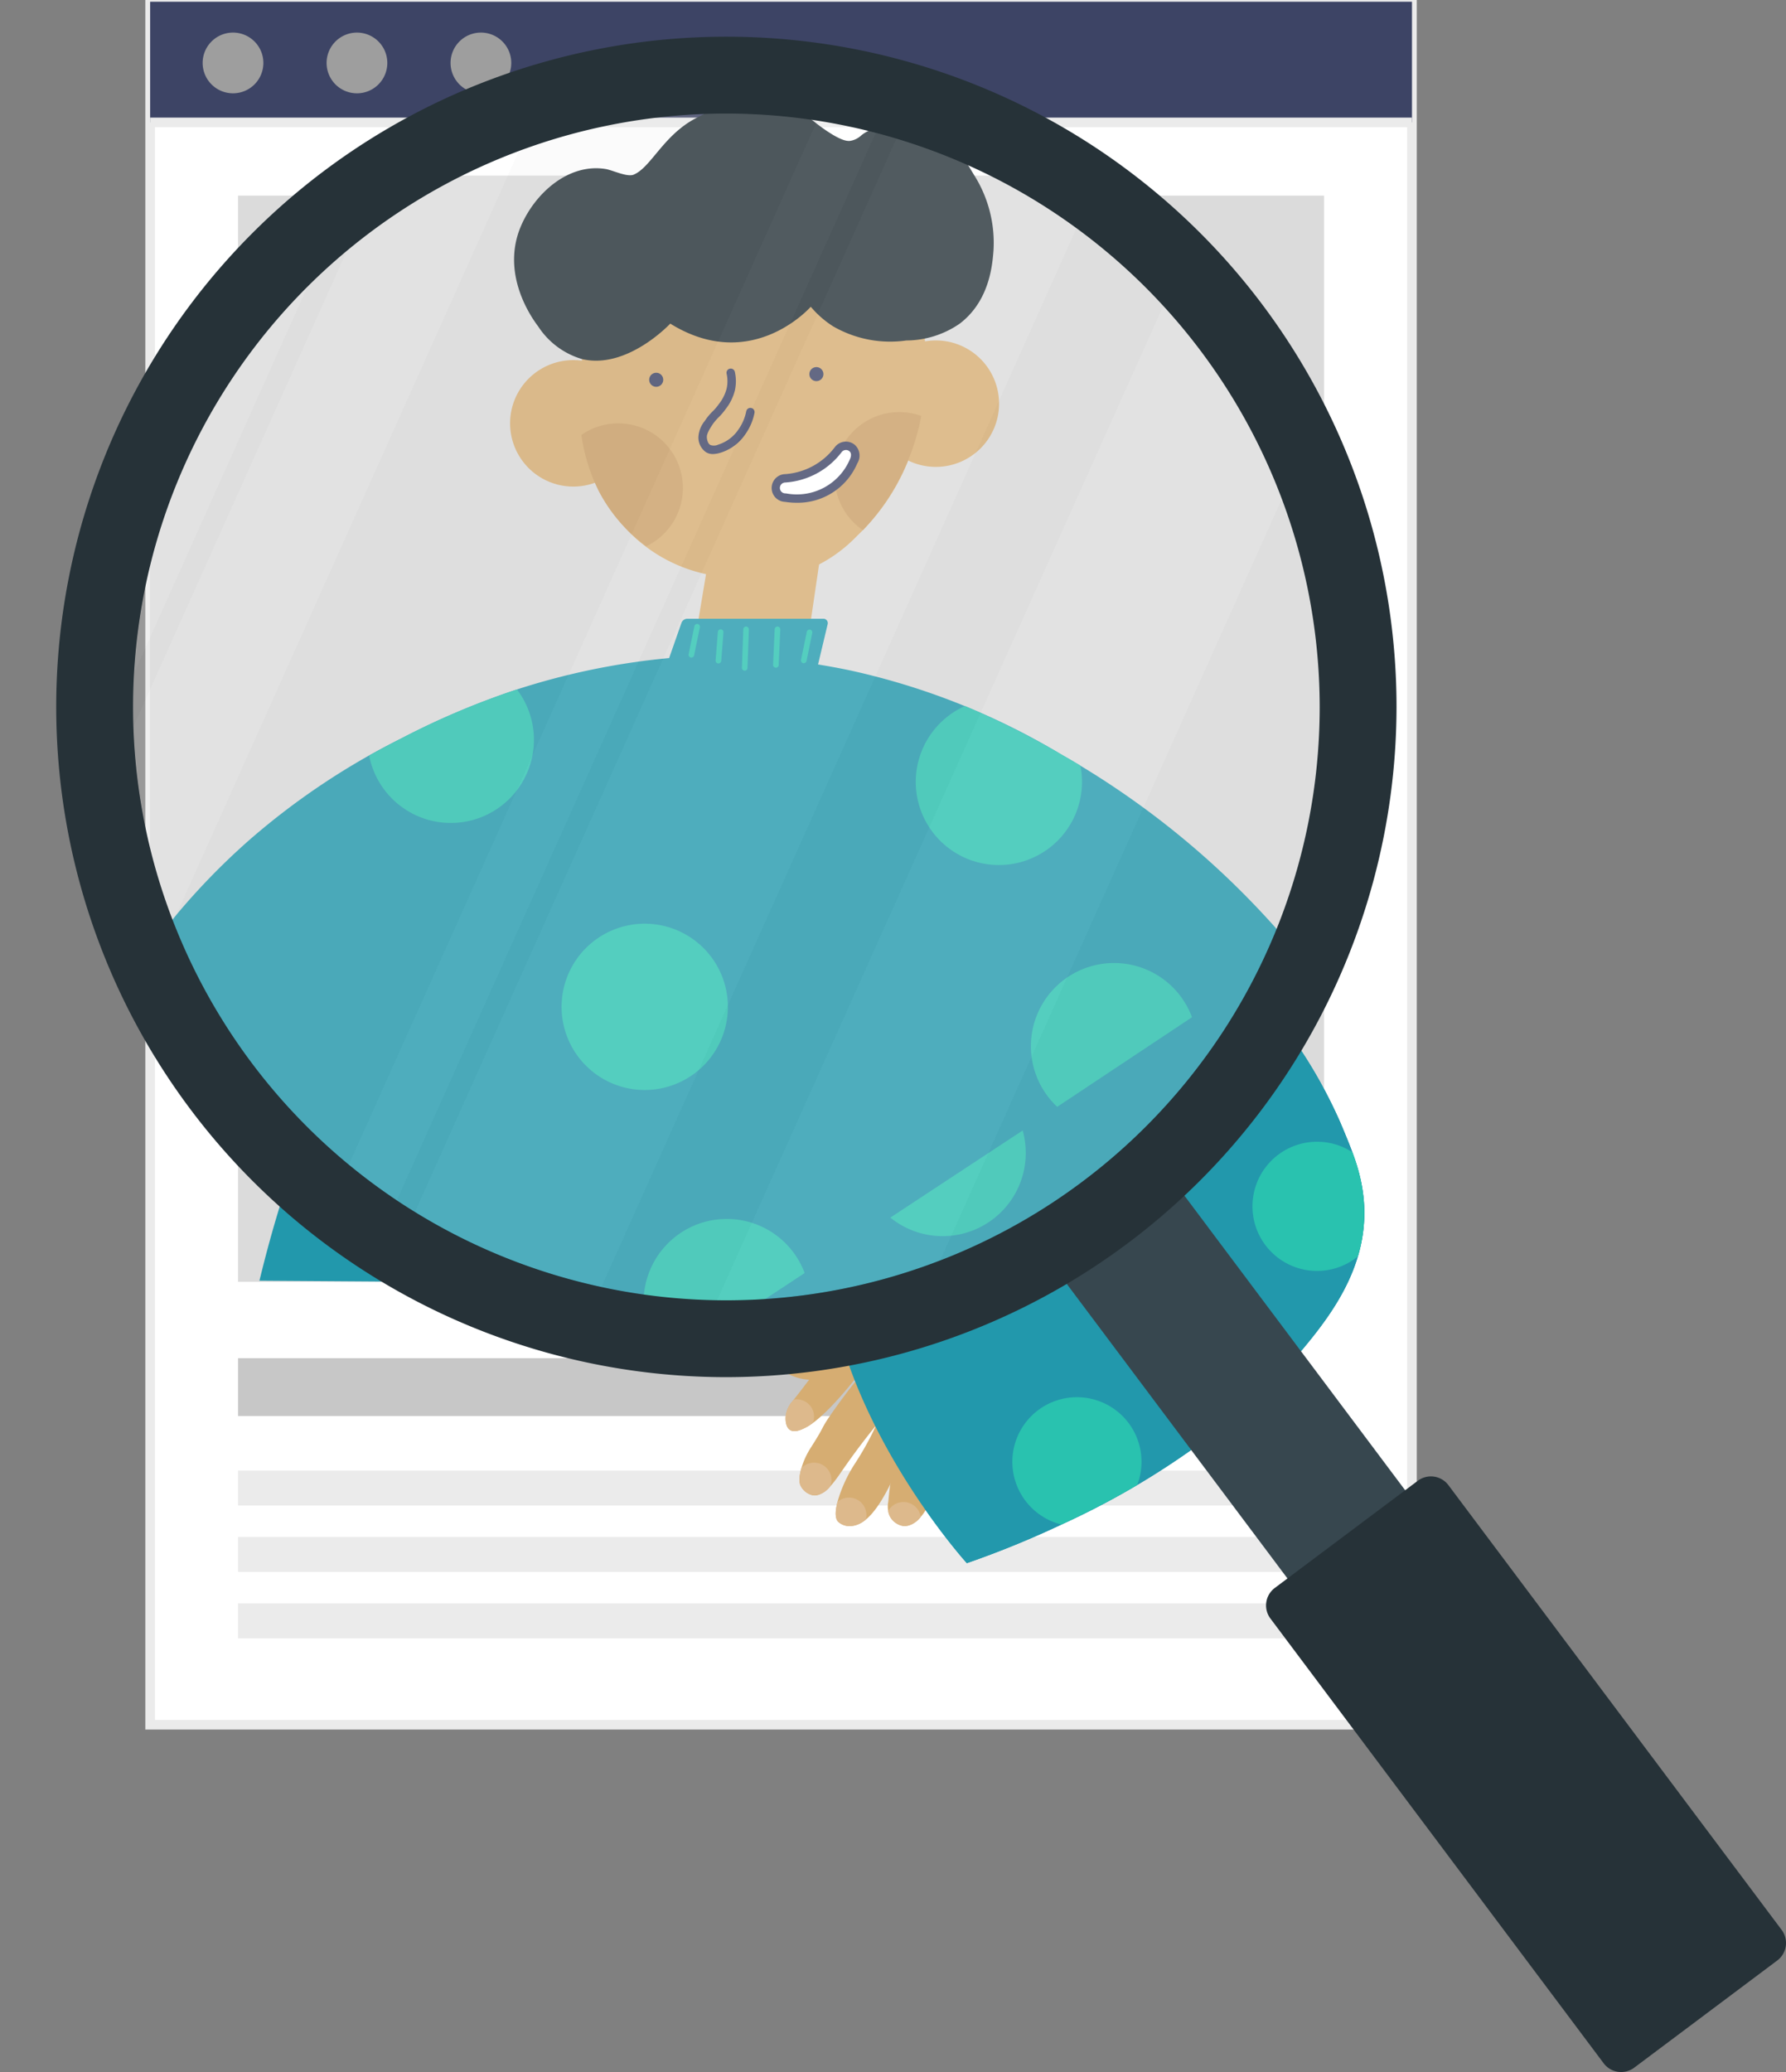 <svg id="Grupo_19881" data-name="Grupo 19881" xmlns="http://www.w3.org/2000/svg" xmlns:xlink="http://www.w3.org/1999/xlink" width="185.668" height="215.378" viewBox="0 0 185.668 215.378">
  <rect x="0" y="0" width="185.668" height="215.378" fill="#808080" stroke="none"/>
  <defs>
    <clipPath id="clip-path">
      <rect id="Rectángulo_5567" data-name="Rectángulo 5567" width="185.668" height="215.378" fill="none"/>
    </clipPath>
    <clipPath id="clip-path-4">
      <path id="Trazado_21964" data-name="Trazado 21964" d="M57.724,38.893A63.39,63.39,0,1,0,95.688,26.227,63.409,63.409,0,0,0,57.724,38.893" transform="translate(-32.347 -26.227)" fill="none"/>
    </clipPath>
    <clipPath id="clip-path-6">
      <rect id="Rectángulo_5565" data-name="Rectángulo 5565" width="123.398" height="123.398" fill="none"/>
    </clipPath>
  </defs>
  <g id="Grupo_19880" data-name="Grupo 19880" transform="translate(0 0)" clip-path="url(#clip-path)">
    <rect id="Rectángulo_5553" data-name="Rectángulo 5553" width="131.177" height="179.097" transform="translate(15.608 0.181)" fill="#fff"/>
    <g id="Grupo_19870" data-name="Grupo 19870">
      <g id="Grupo_19869" data-name="Grupo 19869" clip-path="url(#clip-path)">
        <rect id="Rectángulo_5554" data-name="Rectángulo 5554" width="131.177" height="179.097" transform="translate(15.608 0.181)" fill="none" stroke="#ebebeb" stroke-width="1"/>
      </g>
    </g>
    <rect id="Rectángulo_5556" data-name="Rectángulo 5556" width="131.177" height="12.543" transform="translate(15.608 0.181)" fill="#3d4465"/>
    <g id="Grupo_19872" data-name="Grupo 19872">
      <g id="Grupo_19871" data-name="Grupo 19871" clip-path="url(#clip-path)">
        <path id="Trazado_21887" data-name="Trazado 21887" d="M64.428,12.5a3.156,3.156,0,1,1-3.156-3.156A3.155,3.155,0,0,1,64.428,12.5" transform="translate(-37.049 -5.957)" fill="#9e9e9e"/>
        <path id="Trazado_21888" data-name="Trazado 21888" d="M99.975,12.5A3.156,3.156,0,1,1,96.82,9.345,3.155,3.155,0,0,1,99.975,12.5" transform="translate(-59.711 -5.957)" fill="#9e9e9e"/>
        <path id="Trazado_21889" data-name="Trazado 21889" d="M135.522,12.5a3.156,3.156,0,1,1-3.156-3.156,3.155,3.155,0,0,1,3.156,3.156" transform="translate(-82.371 -5.957)" fill="#9e9e9e"/>
        <line id="Línea_268" data-name="Línea 268" x2="131.177" transform="translate(15.608 12.725)" fill="none" stroke="#ebebeb" stroke-width="1"/>
        <rect id="Rectángulo_5557" data-name="Rectángulo 5557" width="64.343" height="6.01" transform="translate(24.747 141.177)" fill="#c7c7c7"/>
        <rect id="Rectángulo_5558" data-name="Rectángulo 5558" width="112.901" height="3.628" transform="translate(24.746 152.859)" fill="#ebebeb"/>
        <rect id="Rectángulo_5559" data-name="Rectángulo 5559" width="112.901" height="3.628" transform="translate(24.746 159.764)" fill="#ebebeb"/>
        <rect id="Rectángulo_5560" data-name="Rectángulo 5560" width="112.901" height="3.628" transform="translate(24.746 166.67)" fill="#ebebeb"/>
        <rect id="Rectángulo_5561" data-name="Rectángulo 5561" width="112.901" height="112.901" transform="translate(24.746 20.334)" fill="#dbdbdb"/>
        <path id="Trazado_21890" data-name="Trazado 21890" d="M204.063,130.9a27.729,27.729,0,0,0,0,8.625,14.771,14.771,0,0,0,1.362,4.312,12.4,12.4,0,0,0,8.852,6.582,11.754,11.754,0,0,0,11.8-3.178,16.963,16.963,0,0,0,4.312-6.582c1.32-3.447,1.243-6.279,1.135-10.214-.112-4.117-.169-6.175-1.135-7.49-1.9-2.587-5.756-2.743-13.391-2.95-6.084-.165-9.161-.211-10.894,1.588-1.1,1.142-1.414,3.863-2.043,9.306" transform="translate(-129.88 -76.455)" fill="#d6ad72"/>
        <path id="Trazado_21891" data-name="Trazado 21891" d="M231.171,164.92a1.081,1.081,0,0,1-.552-.143,1.449,1.449,0,0,1-.624-1.189,2.227,2.227,0,0,1,.51-1.336,4.551,4.551,0,0,1,.638-.78,4.243,4.243,0,0,0,.5-.591,3.4,3.4,0,0,0,.627-1.241,2.749,2.749,0,0,0,0-1.213.341.341,0,0,1,.666-.146,3.429,3.429,0,0,1,0,1.511,4.009,4.009,0,0,1-.735,1.482,4.906,4.906,0,0,1-.572.674,3.938,3.938,0,0,0-.556.679c-.41.621-.4.856-.4.933,0,.049.026.478.284.627a.862.862,0,0,0,.644-.033,3.078,3.078,0,0,0,1.632-1.232,3.792,3.792,0,0,0,.625-1.459.341.341,0,0,1,.668.135,4.479,4.479,0,0,1-.737,1.719,3.752,3.752,0,0,1-2,1.492,2.243,2.243,0,0,1-.62.11" transform="translate(-146.621 -100.733)" fill="#3d4465"/>
        <path id="Trazado_21892" data-name="Trazado 21892" d="M220.174,159.521a.568.568,0,1,1-.567-.567.567.567,0,0,1,.567.567" transform="translate(-139.637 -101.333)" fill="#3d4465"/>
        <path id="Trazado_21893" data-name="Trazado 21893" d="M255.862,158.269a.567.567,0,1,1-.567-.567.567.567,0,0,1,.567.567" transform="translate(-162.388 -100.535)" fill="#3d4465"/>
        <path id="Trazado_21894" data-name="Trazado 21894" d="M279.029,156.86a5.107,5.107,0,1,1-5.107-5.107,5.107,5.107,0,0,1,5.107,5.107" transform="translate(-171.369 -96.742)" fill="#d6ad72"/>
        <path id="Trazado_21895" data-name="Trazado 21895" d="M198.261,161.243a5.107,5.107,0,1,1-5.107-5.107,5.107,5.107,0,0,1,5.107,5.107" transform="translate(-119.879 -99.536)" fill="#d6ad72"/>
        <path id="Trazado_21896" data-name="Trazado 21896" d="M229.793,197.189l-1.362,8.171,8.852,2.043,1.816-12.325Z" transform="translate(-145.624 -124.361)" fill="#d6ad72"/>
        <path id="Trazado_21897" data-name="Trazado 21897" d="M198.6,104.233c1.383-.572,2.4-3.18,4.993-4.539,1.39-.729,3.5-1.837,5.9-1.362a8.673,8.673,0,0,1,3.632,1.589s.371.31.908.681c1.358.939,1.84.931,2.043.908a1.715,1.715,0,0,0,.908-.454c1.28-1.025,3.812-1.042,5.447-.454,1.877.676,2.8,2.231,3.632,3.632a10.242,10.242,0,0,1,1.589,6.128c-.088,1.144-.314,4.065-2.723,5.9a7.633,7.633,0,0,1-4.312,1.362,9.214,9.214,0,0,1-5.9-1.135A7.815,7.815,0,0,1,212.9,114.9a8.785,8.785,0,0,1-11.348,1.362s-3.483,3.741-7.143,2.859a6.355,6.355,0,0,1-3.525-2.632c-.53-.7-3.075-4.268-1.362-8.171,1.159-2.639,3.849-5.023,6.809-4.539.571.093,1.735.675,2.27.454" transform="translate(-120.448 -62.613)" fill="#263238"/>
        <path id="Trazado_21898" data-name="Trazado 21898" d="M189.253,261.742c-.122-3.214-1.175-5.713-2.5-8.852a51.385,51.385,0,0,0-8.625-13.391,68.572,68.572,0,0,0-17.93-14.753,56.6,56.6,0,0,0-17.023-6.809c-.933-.2-1.836-.365-2.705-.5l.776-3.257a.355.355,0,0,0-.345-.437H129.927a.516.516,0,0,0-.487.346l-.992,2.838a57.067,57.067,0,0,0-12.505,2.6,63.557,63.557,0,0,0-9.079,3.858,58.233,58.233,0,0,0-12.257,8.171,55.515,55.515,0,0,0-7.944,8.625c-7.081,9.375-10.746,22.986-12.256,29.195l59.088.414c2.5,15.745,14.449,28.949,14.449,28.949a99.2,99.2,0,0,0,9.987-4.085,82.458,82.458,0,0,0,13.391-7.717,51.011,51.011,0,0,0,9.987-8.625c3.468-4.029,8.216-9.4,7.944-16.569" transform="translate(-47.435 -136.257)" fill="#2298ac"/>
        <path id="Trazado_21899" data-name="Trazado 21899" d="M212.125,175.444a5.219,5.219,0,0,0-8.2-4.282c.011.066.022.132.034.2a14.77,14.77,0,0,0,1.362,4.312,12.842,12.842,0,0,0,3.631,4.312c.076.057.152.109.227.163a5.22,5.22,0,0,0,2.95-4.7" transform="translate(-129.998 -108.517)" fill="#c99e65"/>
        <path id="Trazado_21900" data-name="Trazado 21900" d="M267.359,168.03a5.221,5.221,0,0,0-4.714,9.225,18.3,18.3,0,0,0,4.714-9.225" transform="translate(-165.981 -106.921)" fill="#c99e65"/>
        <path id="Trazado_21901" data-name="Trazado 21901" d="M248,179.418a.78.78,0,0,1,0-1.561,5.856,5.856,0,0,0,4.28-2.321.78.78,0,0,1,1.095-.14.85.85,0,0,1,.14,1.094A5,5,0,0,1,248,179.418" transform="translate(-157.599 -111.71)" fill="#fff"/>
        <path id="Trazado_21902" data-name="Trazado 21902" d="M248.316,179.231a6.049,6.049,0,0,1-.9-.067l-.037-.005a1.121,1.121,0,0,1,.014-2.241,5.5,5.5,0,0,0,4.013-2.189,1.12,1.12,0,0,1,1.572-.2,1.168,1.168,0,0,1,.237,1.513,5.232,5.232,0,0,1-4.9,3.19m3.976-4.257a.43.43,0,0,0-.057,0,.437.437,0,0,0-.292.167A6.219,6.219,0,0,1,247.4,177.6a.44.44,0,0,0,0,.88,1.042,1.042,0,0,1,.12.013,4.652,4.652,0,0,0,5.086-2.75c.054-.109.209-.481-.042-.675a.435.435,0,0,0-.268-.092" transform="translate(-157 -111.111)" fill="#3d4465"/>
        <path id="Trazado_21903" data-name="Trazado 21903" d="M317.512,297.156a6.715,6.715,0,1,1-6.715-6.715,6.715,6.715,0,0,1,6.715,6.715" transform="translate(-193.851 -185.155)" fill="#29c2af"/>
        <path id="Trazado_21904" data-name="Trazado 21904" d="M212.951,288.39a6.715,6.715,0,1,1-6.715-6.715,6.715,6.715,0,0,1,6.715,6.715" transform="translate(-127.193 -179.567)" fill="#29c2af"/>
        <path id="Trazado_21905" data-name="Trazado 21905" d="M282.39,233.193a6.713,6.713,0,1,0,9.32,4.812c-.509-.307-1-.593-1.458-.857a67.539,67.539,0,0,0-7.862-3.956" transform="translate(-177.486 -148.66)" fill="#29c2af"/>
        <path id="Trazado_21906" data-name="Trazado 21906" d="M159.3,233.44c-.73.377-1.625.843-2.64,1.411a6.715,6.715,0,1,0,11.938-5.339l-.219.07a63.556,63.556,0,0,0-9.079,3.858" transform="translate(-99.87 -146.313)" fill="#29c2af"/>
        <path id="Trazado_21907" data-name="Trazado 21907" d="M94.543,307.628a6.715,6.715,0,1,0,0-13.43c-.218,0-.433.011-.645.032a63.91,63.91,0,0,0-5.141,10.085,6.708,6.708,0,0,0,5.787,3.314" transform="translate(-56.582 -187.55)" fill="#29c2af"/>
        <path id="Trazado_21908" data-name="Trazado 21908" d="M231.227,353.966a6.715,6.715,0,1,0-13.417.608c.008.181.026.36.048.536l7.255.175a42.149,42.149,0,0,0,1.508,5.362,6.716,6.716,0,0,0,4.606-6.681" transform="translate(-138.849 -221.565)" fill="#29c2af"/>
        <path id="Trazado_21909" data-name="Trazado 21909" d="M228.032,217.628a.227.227,0,0,1-.223-.273l.469-2.265a.227.227,0,0,1,.445.092l-.469,2.265a.228.228,0,0,1-.222.181" transform="translate(-145.225 -137.004)" fill="#29c2af"/>
        <path id="Trazado_21910" data-name="Trazado 21910" d="M234.064,218.865h-.018a.227.227,0,0,1-.208-.244l.181-2.306a.227.227,0,0,1,.453.036l-.181,2.306a.227.227,0,0,1-.226.209" transform="translate(-149.07 -137.766)" fill="#29c2af"/>
        <path id="Trazado_21911" data-name="Trazado 21911" d="M253.076,218.88a.227.227,0,0,1-.223-.273l.469-2.265a.227.227,0,0,1,.445.092L253.3,218.7a.228.228,0,0,1-.222.181" transform="translate(-161.191 -137.802)" fill="#29c2af"/>
        <path id="Trazado_21912" data-name="Trazado 21912" d="M239.925,219.048h-.008a.226.226,0,0,1-.219-.235l.111-3.113a.223.223,0,0,1,.235-.219.227.227,0,0,1,.219.235l-.111,3.114a.227.227,0,0,1-.227.219" transform="translate(-152.807 -137.368)" fill="#29c2af"/>
        <path id="Trazado_21913" data-name="Trazado 21913" d="M246.866,218.807h-.01a.227.227,0,0,1-.216-.237l.129-2.874a.227.227,0,1,1,.453.021l-.129,2.874a.227.227,0,0,1-.227.217" transform="translate(-157.231 -137.368)" fill="#29c2af"/>
        <path id="Trazado_21914" data-name="Trazado 21914" d="M228.61,376.079c-1.31-.465-1.971,1.3-4.993,1.816a3.709,3.709,0,0,0-2.043.908,2.007,2.007,0,0,0-.681,1.135c-.16,1.119,1.079,2.056,1.362,2.27a5.17,5.17,0,0,0,3.177.908c1.462.032,3.517.077,4.54-1.362,1.311-1.843.21-5.116-1.362-5.674" transform="translate(-140.81 -239.7)" fill="#d6ad72"/>
        <path id="Trazado_21915" data-name="Trazado 21915" d="M233.69,383.258c-.907,1.208-4.191,5.5-6.355,6.582-.336.168-1.094.547-1.589.227s-.467-1.157-.454-1.362a2.811,2.811,0,0,1,.681-1.589c.886-1.069,3.194-4.169,6.355-8.4Z" transform="translate(-143.62 -241.432)" fill="#d6ad72"/>
        <path id="Trazado_21916" data-name="Trazado 21916" d="M225.292,403.075c-.013.2-.037,1.044.454,1.362s1.252-.059,1.589-.227a5.634,5.634,0,0,0,.79-.5,1.806,1.806,0,0,0-1.988-2.43c-.058.073-.115.141-.165.2a2.81,2.81,0,0,0-.68,1.589" transform="translate(-143.62 -255.802)" fill="#ddb98c"/>
        <path id="Trazado_21917" data-name="Trazado 21917" d="M237.146,389.363a63.548,63.548,0,0,0-4.628,5.9c-1.153,1.683-.477.922-2.056,3.4a8.174,8.174,0,0,0-1.028,2.27c-.308,1.128-.142,1.569,0,1.816a1.858,1.858,0,0,0,1.285.908c1.181.126,2.273-1.544,3.085-2.723a72.709,72.709,0,0,1,5.142-6.582Z" transform="translate(-146.152 -248.218)" fill="#d6ad72"/>
        <path id="Trazado_21918" data-name="Trazado 21918" d="M230.774,419.416a1.81,1.81,0,0,0-1.3.552c-.013.044-.027.084-.039.129-.308,1.128-.143,1.569,0,1.816a1.858,1.858,0,0,0,1.285.908,2.265,2.265,0,0,0,1.755-.954,1.811,1.811,0,0,0-1.7-2.45" transform="translate(-146.152 -267.377)" fill="#ddb98c"/>
        <path id="Trazado_21919" data-name="Trazado 21919" d="M256.032,418.574c-1.027.688-1.147,1.909-1.362,4.085a2.4,2.4,0,0,0,.227,1.589,1.926,1.926,0,0,0,1.362.908c1.294.126,2.558-1.654,2.951-3.177.056-.219.685-2.786-.681-3.632a2.455,2.455,0,0,0-2.5.227" transform="translate(-162.331 -266.535)" fill="#d6ad72"/>
        <path id="Trazado_21920" data-name="Trazado 21920" d="M248.073,406.15c-.2.531-.5,1.323-.908,2.27-1.757,4.113-3.526,8.253-5.9,8.4a1.751,1.751,0,0,1-1.362-.454c-.169-.2-.546-.786.227-2.95a14.772,14.772,0,0,1,1.589-3.178,30.924,30.924,0,0,0,2.723-5.22Z" transform="translate(-152.783 -258.196)" fill="#d6ad72"/>
        <path id="Trazado_21921" data-name="Trazado 21921" d="M241.041,429.434a1.807,1.807,0,0,0-1.188.444c-.377,1.437-.089,1.886.053,2.052a1.752,1.752,0,0,0,1.362.454,2.67,2.67,0,0,0,1.526-.667,1.81,1.81,0,0,0-1.753-2.284" transform="translate(-152.787 -273.763)" fill="#ddb98c"/>
        <path id="Trazado_21922" data-name="Trazado 21922" d="M258.1,432.234a1.814,1.814,0,0,0-3.386-.6,1.692,1.692,0,0,0,.23.646,1.925,1.925,0,0,0,1.362.908,2.234,2.234,0,0,0,1.794-.949" transform="translate(-162.383 -274.561)" fill="#ddb98c"/>
        <path id="Trazado_21923" data-name="Trazado 21923" d="M283.145,287.54a50.326,50.326,0,0,1,7.788,12.4c1.322,3.139,2.374,5.638,2.5,8.852.273,7.166-4.475,12.539-7.944,16.569a51.048,51.048,0,0,1-9.987,8.625,82.477,82.477,0,0,1-13.391,7.717,99.025,99.025,0,0,1-9.987,4.085s-11.8-12.937-14.3-28.371l26.555-17.477L282.648,287.8Z" transform="translate(-151.611 -183.306)" fill="#2298ac"/>
        <path id="Trazado_21924" data-name="Trazado 21924" d="M297.022,400.636a6.716,6.716,0,0,0-1.609,13.235l.154-.072c1.927-.913,4.6-2.194,7.721-4.03a6.715,6.715,0,0,0-6.265-9.133" transform="translate(-185.07 -255.404)" fill="#29c2af"/>
        <path id="Trazado_21925" data-name="Trazado 21925" d="M370.794,334.189a18.021,18.021,0,0,0-1.231-5.716,6.715,6.715,0,1,0,.571,10.831,15.718,15.718,0,0,0,.66-5.115" transform="translate(-228.976 -208.704)" fill="#29c2af"/>
        <path id="Trazado_21926" data-name="Trazado 21926" d="M276.986,336.282a6.714,6.714,0,0,0,6.465-8.53l-10.689,7.034a6.686,6.686,0,0,0,4.224,1.5" transform="translate(-173.885 -208.941)" fill="#29c2af"/>
      </g>
    </g>
    <g id="Grupo_19874" data-name="Grupo 19874" transform="translate(11.726 9.507)">
      <g id="Grupo_19873" data-name="Grupo 19873" clip-path="url(#clip-path-4)">
        <rect id="Rectángulo_5563" data-name="Rectángulo 5563" width="134.427" height="134.427" transform="translate(3.867 8.745)" fill="#dbdbdb"/>
        <path id="Trazado_21927" data-name="Trazado 21927" d="M166.893,70.772c-.624,5.4-.5,8.336,0,11.1a19.017,19.017,0,0,0,1.753,5.551A15.966,15.966,0,0,0,180.04,95.9a15.13,15.13,0,0,0,15.192-4.09,21.831,21.831,0,0,0,5.551-8.472c1.7-4.437,1.6-8.081,1.461-13.147-.145-5.3-.217-7.948-1.461-9.641-2.445-3.33-7.409-3.531-17.237-3.8-7.831-.212-11.792-.271-14.023,2.045-1.415,1.469-1.82,4.972-2.629,11.978" transform="translate(-117.851 -45.623)" fill="#d6ad72"/>
        <path id="Trazado_21928" data-name="Trazado 21928" d="M201.787,114.565a1.393,1.393,0,0,1-.71-.184,1.865,1.865,0,0,1-.8-1.53,2.864,2.864,0,0,1,.656-1.72,5.9,5.9,0,0,1,.822-1,5.409,5.409,0,0,0,.647-.76,4.367,4.367,0,0,0,.807-1.6,3.533,3.533,0,0,0,0-1.561.438.438,0,0,1,.857-.187,4.412,4.412,0,0,1,0,1.945,5.167,5.167,0,0,1-.946,1.908,6.348,6.348,0,0,1-.737.867,5.043,5.043,0,0,0-.716.874c-.528.8-.516,1.1-.512,1.2,0,.062.034.615.365.807a1.11,1.11,0,0,0,.829-.042,3.963,3.963,0,0,0,2.1-1.586,4.878,4.878,0,0,0,.8-1.878.438.438,0,0,1,.859.173,5.747,5.747,0,0,1-.949,2.212,4.826,4.826,0,0,1-2.574,1.921,2.891,2.891,0,0,1-.8.142" transform="translate(-139.399 -76.875)" fill="#3d4465"/>
        <path id="Trazado_21929" data-name="Trazado 21929" d="M187.632,107.615a.73.73,0,1,1-.73-.73.73.73,0,0,1,.73.73" transform="translate(-130.409 -77.646)" fill="#3d4465"/>
        <path id="Trazado_21930" data-name="Trazado 21930" d="M233.57,106a.73.73,0,1,1-.73-.73.73.73,0,0,1,.73.73" transform="translate(-159.695 -76.619)" fill="#3d4465"/>
        <path id="Trazado_21931" data-name="Trazado 21931" d="M263.39,104.191a6.573,6.573,0,1,1-6.574-6.574,6.574,6.574,0,0,1,6.574,6.574" transform="translate(-171.255 -71.738)" fill="#d6ad72"/>
        <path id="Trazado_21932" data-name="Trazado 21932" d="M159.424,109.832a6.573,6.573,0,1,1-6.574-6.574,6.574,6.574,0,0,1,6.574,6.574" transform="translate(-104.977 -75.334)" fill="#d6ad72"/>
        <path id="Trazado_21933" data-name="Trazado 21933" d="M200.013,156.1,198.26,166.62l11.394,2.629,2.337-15.865Z" transform="translate(-138.116 -107.289)" fill="#d6ad72"/>
        <path id="Trazado_21934" data-name="Trazado 21934" d="M159.863,36.449c1.78-.736,3.089-4.093,6.428-5.843,1.789-.938,4.511-2.365,7.6-1.753a11.166,11.166,0,0,1,4.674,2.045s.477.4,1.169.877c1.748,1.208,2.368,1.2,2.629,1.169a2.213,2.213,0,0,0,1.169-.584c1.648-1.32,4.906-1.342,7.012-.584,2.417.87,3.6,2.871,4.674,4.674a13.18,13.18,0,0,1,2.045,7.888c-.114,1.472-.4,5.232-3.506,7.6a9.828,9.828,0,0,1-5.551,1.753,11.861,11.861,0,0,1-7.6-1.461,10.064,10.064,0,0,1-2.337-2.045s-6.135,7.012-14.608,1.753c0,0-4.483,4.815-9.194,3.68a8.181,8.181,0,0,1-4.537-3.388c-.682-.9-3.959-5.494-1.753-10.518,1.492-3.4,4.954-6.466,8.765-5.843.735.12,2.233.869,2.921.584" transform="translate(-105.708 -27.807)" fill="#263238"/>
        <path id="Trazado_21935" data-name="Trazado 21935" d="M147.83,239.2c-.157-4.137-1.512-7.354-3.214-11.394a66.156,66.156,0,0,0-11.1-17.237,88.266,88.266,0,0,0-23.08-18.99,72.843,72.843,0,0,0-21.911-8.765c-1.2-.256-2.364-.47-3.483-.649l1-4.193a.457.457,0,0,0-.444-.563H71.465a.664.664,0,0,0-.627.445L69.561,181.5a73.438,73.438,0,0,0-16.1,3.352,81.8,81.8,0,0,0-11.686,4.967A74.954,74.954,0,0,0,26,200.339a71.446,71.446,0,0,0-10.225,11.1C6.662,223.508,1.944,241.028,0,249.021l76.059.533c3.214,20.267,18.6,37.263,18.6,37.263a127.74,127.74,0,0,0,12.855-5.259,106.2,106.2,0,0,0,17.237-9.933c4.6-3.3,8.613-6.174,12.855-11.1,4.465-5.186,10.576-12.1,10.225-21.327" transform="translate(-11.726 -122.603)" fill="#2298ac"/>
        <path id="Trazado_21936" data-name="Trazado 21936" d="M177.27,128.112a6.718,6.718,0,0,0-10.561-5.512c.015.084.028.169.043.253a19.035,19.035,0,0,0,1.753,5.551,16.53,16.53,0,0,0,4.674,5.551c.1.073.2.14.292.21a6.72,6.72,0,0,0,3.8-6.053" transform="translate(-118.002 -86.894)" fill="#c99e65"/>
        <path id="Trazado_21937" data-name="Trazado 21937" d="M248.368,118.567a6.72,6.72,0,0,0-6.068,11.874,23.565,23.565,0,0,0,6.068-11.874" transform="translate(-164.319 -84.839)" fill="#c99e65"/>
        <path id="Trazado_21938" data-name="Trazado 21938" d="M223.443,133.227a1,1,0,0,1,0-2.009,7.541,7.541,0,0,0,5.51-2.988,1,1,0,0,1,1.409-.18,1.094,1.094,0,0,1,.18,1.409,6.436,6.436,0,0,1-7.095,3.769" transform="translate(-153.53 -91.005)" fill="#fff"/>
        <path id="Trazado_21939" data-name="Trazado 21939" d="M223.856,132.987a7.862,7.862,0,0,1-1.16-.086l-.048-.007a1.443,1.443,0,0,1,.018-2.885,7.073,7.073,0,0,0,5.165-2.818,1.442,1.442,0,0,1,2.023-.259,1.5,1.5,0,0,1,.306,1.948,6.735,6.735,0,0,1-6.3,4.107m5.117-5.48a.543.543,0,0,0-.073,0,.559.559,0,0,0-.376.215,8.005,8.005,0,0,1-5.853,3.158.566.566,0,0,0,0,1.132,1.326,1.326,0,0,1,.154.017,5.989,5.989,0,0,0,6.547-3.539c.069-.141.269-.62-.055-.87a.562.562,0,0,0-.345-.119" transform="translate(-152.759 -90.234)" fill="#3d4465"/>
        <path id="Trazado_21940" data-name="Trazado 21940" d="M312.926,284.78a8.644,8.644,0,1,1-8.644-8.644,8.644,8.644,0,0,1,8.644,8.644" transform="translate(-200.194 -185.543)" fill="#29c2af"/>
        <path id="Trazado_21941" data-name="Trazado 21941" d="M178.334,273.5a8.644,8.644,0,1,1-8.644-8.644,8.644,8.644,0,0,1,8.644,8.644" transform="translate(-114.392 -178.35)" fill="#29c2af"/>
        <path id="Trazado_21942" data-name="Trazado 21942" d="M267.717,202.447a8.641,8.641,0,1,0,12,6.194c-.655-.4-1.284-.764-1.877-1.1a86.93,86.93,0,0,0-10.12-5.092" transform="translate(-179.129 -138.567)" fill="#29c2af"/>
        <path id="Trazado_21943" data-name="Trazado 21943" d="M109.274,202.765c-.94.485-2.092,1.085-3.4,1.815a8.643,8.643,0,1,0,15.366-6.872c-.094.031-.187.058-.282.09a81.806,81.806,0,0,0-11.686,4.967" transform="translate(-79.222 -135.546)" fill="#29c2af"/>
        <path id="Trazado_21944" data-name="Trazado 21944" d="M25.919,298.26a8.644,8.644,0,1,0,0-17.288c-.281,0-.558.015-.83.041a82.216,82.216,0,0,0-6.618,12.982,8.635,8.635,0,0,0,7.448,4.266" transform="translate(-23.501 -188.626)" fill="#29c2af"/>
        <path id="Trazado_21945" data-name="Trazado 21945" d="M201.858,357.908a8.644,8.644,0,1,0-17.27.783c.011.233.033.463.061.69l9.339.225a54.327,54.327,0,0,0,1.941,6.9,8.646,8.646,0,0,0,5.929-8.6" transform="translate(-129.395 -232.412)" fill="#29c2af"/>
        <path id="Trazado_21946" data-name="Trazado 21946" d="M197.747,182.411a.278.278,0,0,1-.059-.006.292.292,0,0,1-.227-.345l.6-2.915a.292.292,0,0,1,.572.119l-.6,2.915a.293.293,0,0,1-.286.233" transform="translate(-137.602 -123.563)" fill="#29c2af"/>
        <path id="Trazado_21947" data-name="Trazado 21947" d="M205.512,184h-.023a.292.292,0,0,1-.268-.314l.232-2.968a.292.292,0,0,1,.583.046l-.232,2.968a.292.292,0,0,1-.291.269" transform="translate(-142.553 -124.544)" fill="#29c2af"/>
        <path id="Trazado_21948" data-name="Trazado 21948" d="M229.984,184.023a.3.3,0,0,1-.059-.006.292.292,0,0,1-.227-.345l.6-2.915a.292.292,0,0,1,.572.119l-.6,2.915a.293.293,0,0,1-.286.233" transform="translate(-158.153 -124.59)" fill="#29c2af"/>
        <path id="Trazado_21949" data-name="Trazado 21949" d="M213.055,184.24h-.011a.292.292,0,0,1-.281-.3l.143-4.007a.287.287,0,0,1,.3-.281.292.292,0,0,1,.281.3l-.143,4.007a.292.292,0,0,1-.291.282" transform="translate(-147.361 -124.032)" fill="#29c2af"/>
        <path id="Trazado_21950" data-name="Trazado 21950" d="M221.99,183.93h-.013a.292.292,0,0,1-.279-.3l.166-3.7a.292.292,0,0,1,.584.026l-.166,3.7a.292.292,0,0,1-.291.279" transform="translate(-153.057 -124.032)" fill="#29c2af"/>
        <path id="Trazado_21951" data-name="Trazado 21951" d="M198.49,386.37c-1.686-.6-2.537,1.674-6.428,2.337a4.778,4.778,0,0,0-2.629,1.169,2.582,2.582,0,0,0-.877,1.461c-.206,1.441,1.389,2.646,1.753,2.921a6.658,6.658,0,0,0,4.09,1.169c1.881.041,4.527.1,5.843-1.753,1.688-2.373.27-6.585-1.753-7.3" transform="translate(-131.919 -255.754)" fill="#d6ad72"/>
        <path id="Trazado_21952" data-name="Trazado 21952" d="M205.029,395.612c-1.168,1.555-5.394,7.08-8.18,8.472-.433.216-1.408.7-2.045.292s-.6-1.489-.584-1.753a3.62,3.62,0,0,1,.877-2.045c1.141-1.376,4.112-5.366,8.18-10.81Z" transform="translate(-135.536 -257.984)" fill="#d6ad72"/>
        <path id="Trazado_21953" data-name="Trazado 21953" d="M194.219,421.12c-.016.264-.047,1.344.584,1.753s1.612-.076,2.045-.292a7.253,7.253,0,0,0,1.017-.638,2.326,2.326,0,0,0-2.558-3.128c-.076.094-.148.182-.212.26a3.618,3.618,0,0,0-.877,2.045" transform="translate(-135.536 -276.48)" fill="#ddb98c"/>
        <path id="Trazado_21954" data-name="Trazado 21954" d="M209.477,403.47a81.812,81.812,0,0,0-5.957,7.6c-1.484,2.167-.614,1.186-2.647,4.382a10.535,10.535,0,0,0-1.324,2.922c-.4,1.453-.183,2.02,0,2.337a2.392,2.392,0,0,0,1.655,1.169c1.52.162,2.925-1.988,3.971-3.506a93.462,93.462,0,0,1,6.618-8.472Z" transform="translate(-138.795 -266.718)" fill="#d6ad72"/>
        <path id="Trazado_21955" data-name="Trazado 21955" d="M201.276,442.155a2.328,2.328,0,0,0-1.676.71c-.017.056-.035.109-.051.166-.4,1.453-.184,2.02,0,2.337a2.391,2.391,0,0,0,1.654,1.169,2.915,2.915,0,0,0,2.26-1.229,2.333,2.333,0,0,0-2.188-3.154" transform="translate(-138.795 -291.38)" fill="#ddb98c"/>
        <path id="Trazado_21956" data-name="Trazado 21956" d="M233.789,441.071c-1.322.886-1.477,2.458-1.753,5.259a3.087,3.087,0,0,0,.292,2.045,2.478,2.478,0,0,0,1.753,1.169c1.666.162,3.293-2.13,3.8-4.09.073-.282.882-3.586-.877-4.674a3.16,3.16,0,0,0-3.214.292" transform="translate(-159.621 -290.296)" fill="#d6ad72"/>
        <path id="Trazado_21957" data-name="Trazado 21957" d="M223.544,425.079c-.255.683-.648,1.7-1.169,2.921-2.261,5.294-4.538,10.624-7.6,10.81a2.255,2.255,0,0,1-1.753-.584c-.217-.253-.7-1.012.292-3.8a18.985,18.985,0,0,1,2.045-4.09,39.853,39.853,0,0,0,3.506-6.72Z" transform="translate(-147.331 -279.563)" fill="#d6ad72"/>
        <path id="Trazado_21958" data-name="Trazado 21958" d="M214.492,455.05a2.327,2.327,0,0,0-1.529.572c-.485,1.849-.115,2.428.068,2.642a2.255,2.255,0,0,0,1.753.584,3.435,3.435,0,0,0,1.964-.858,2.33,2.33,0,0,0-2.256-2.94" transform="translate(-147.336 -299.6)" fill="#ddb98c"/>
        <path id="Trazado_21959" data-name="Trazado 21959" d="M236.456,458.654a2.335,2.335,0,0,0-4.358-.779,2.183,2.183,0,0,0,.3.831,2.476,2.476,0,0,0,1.753,1.169,2.876,2.876,0,0,0,2.309-1.221" transform="translate(-159.688 -300.628)" fill="#ddb98c"/>
        <path id="Trazado_21960" data-name="Trazado 21960" d="M268.689,272.4a64.791,64.791,0,0,1,10.025,15.96c1.7,4.04,3.056,7.257,3.214,11.394.351,9.225-5.761,16.14-10.225,21.327-4.242,4.928-8.253,7.8-12.855,11.1a106.224,106.224,0,0,1-17.237,9.933,127.638,127.638,0,0,1-12.855,5.258s-15.192-16.653-18.406-36.519l34.182-22.5,23.518-15.63Z" transform="translate(-145.823 -183.163)" fill="#2298ac"/>
        <path id="Trazado_21961" data-name="Trazado 21961" d="M286.551,417.981a8.644,8.644,0,0,0-2.072,17.037l.2-.093c2.481-1.176,5.923-2.824,9.938-5.187a8.644,8.644,0,0,0-8.064-11.756" transform="translate(-188.89 -275.969)" fill="#29c2af"/>
        <path id="Trazado_21962" data-name="Trazado 21962" d="M381.511,332.449a23.184,23.184,0,0,0-1.585-7.358,8.644,8.644,0,1,0,.735,13.941,20.23,20.23,0,0,0,.85-6.584" transform="translate(-245.407 -215.856)" fill="#29c2af"/>
        <path id="Trazado_21963" data-name="Trazado 21963" d="M260.76,335.143a8.642,8.642,0,0,0,8.322-10.98l-13.758,9.055a8.606,8.606,0,0,0,5.436,1.925" transform="translate(-174.494 -216.16)" fill="#29c2af"/>
      </g>
    </g>
    <g id="Grupo_19879" data-name="Grupo 19879">
      <g id="Grupo_19878" data-name="Grupo 19878" clip-path="url(#clip-path)">
        <rect id="Rectángulo_5564" data-name="Rectángulo 5564" width="15.289" height="56.182" transform="translate(108.533 130.301) rotate(-36.847)" fill="#37474f"/>
        <path id="Trazado_21965" data-name="Trazado 21965" d="M416.219,473.669l-14.867,11.14a2.272,2.272,0,0,1-3.181-.456l-34.641-46.229a2.271,2.271,0,0,1,.456-3.18l14.867-11.14a2.272,2.272,0,0,1,3.181.456l34.641,46.228a2.272,2.272,0,0,1-.456,3.181" transform="translate(-231.46 -269.885)" fill="#263238"/>
        <g id="Grupo_19877" data-name="Grupo 19877" transform="translate(13.813 11.783)" opacity="0.2">
          <g id="Grupo_19876" data-name="Grupo 19876">
            <g id="Grupo_19875" data-name="Grupo 19875" clip-path="url(#clip-path-6)">
              <path id="Trazado_21966" data-name="Trazado 21966" d="M149.171,57.214A61.693,61.693,0,1,1,62.8,44.83a61.694,61.694,0,0,1,86.372,12.384" transform="translate(-38.103 -32.505)" fill="#fff"/>
              <path id="Trazado_21967" data-name="Trazado 21967" d="M305.12,142.893a61.767,61.767,0,0,1-35.566,79.266Z" transform="translate(-185.653 -102.877)" fill="#ebebeb"/>
              <path id="Trazado_21968" data-name="Trazado 21968" d="M116.616,33.253,67.905,141.815a61.645,61.645,0,0,1-10.111-10.6,60.666,60.666,0,0,1-8.143-14.667L85.608,36.389a61.655,61.655,0,0,1,31.008-3.136" transform="translate(-45.466 -32.513)" fill="#ebebeb"/>
              <path id="Trazado_21969" data-name="Trazado 21969" d="M230.884,73.4l-46.4,103.41a62.64,62.64,0,0,1-12.029-1.38L221.864,65.318a59.638,59.638,0,0,1,9.021,8.084" transform="translate(-123.753 -53.423)" fill="#ebebeb"/>
              <path id="Trazado_21970" data-name="Trazado 21970" d="M165.715,38.644l-50.07,111.614c-.641-.393-1.269-.791-1.891-1.2l49.809-111.01c.717.178,1.44.368,2.153.6" transform="translate(-86.33 -36.035)" fill="#ebebeb"/>
              <path id="Trazado_21971" data-name="Trazado 21971" d="M60.369,71.813,38.142,121.35c-.065-1.846-.041-3.7.066-5.545L56.285,75.516q1.933-1.929,4.084-3.7" transform="translate(-38.105 -57.564)" fill="#ebebeb"/>
            </g>
          </g>
        </g>
        <path id="Trazado_21972" data-name="Trazado 21972" d="M85.79,149.859a69.667,69.667,0,1,1,69.667-69.667A69.746,69.746,0,0,1,85.79,149.859m0-131.347a61.68,61.68,0,1,0,61.68,61.68,61.75,61.75,0,0,0-61.68-61.68" transform="translate(-10.278 -6.71)" fill="#263238"/>
      </g>
    </g>
  </g>
</svg>
